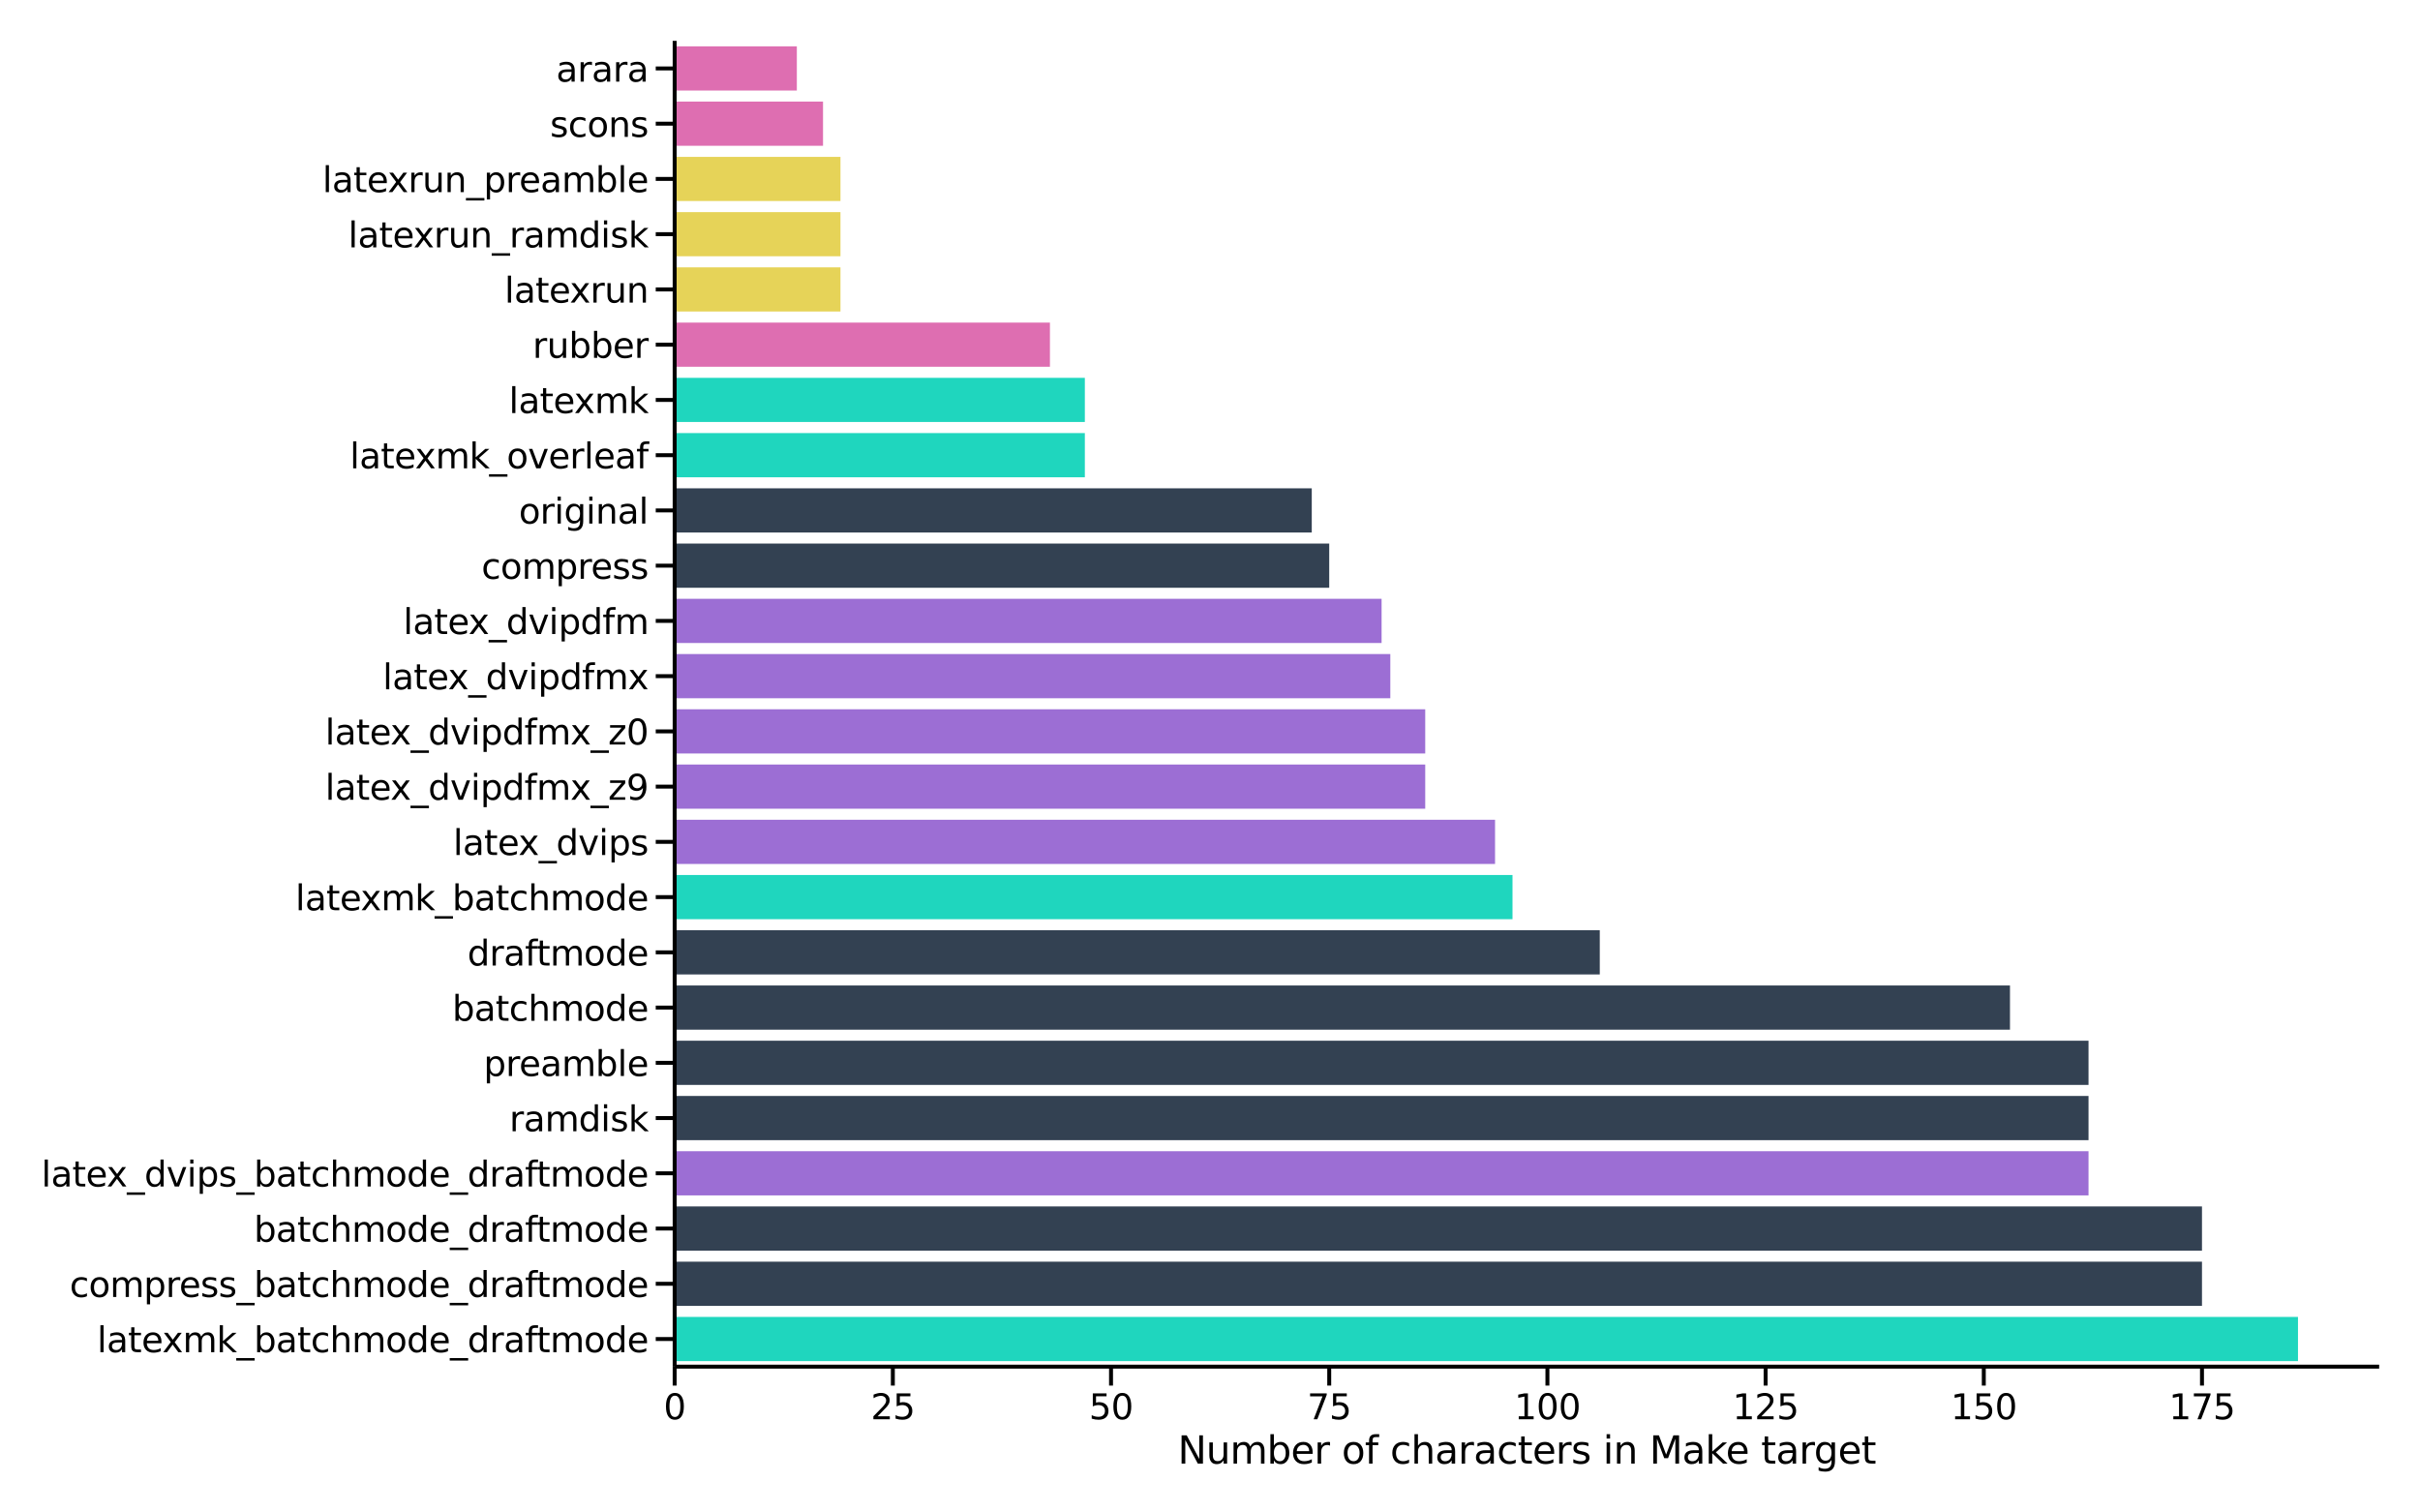 <svg xmlns:xlink="http://www.w3.org/1999/xlink" width="1536" height="960" viewBox="0 0 1152 720" xmlns="http://www.w3.org/2000/svg"><defs><style>*{stroke-linejoin:round;stroke-linecap:butt}</style></defs><g id="figure_1"><path d="M0 720h1152V0H0z" fill="#fff" id="patch_1"/><g id="axes_1"><path d="M321.155 650.58h811.405V19.44H321.155z" fill="#fff" id="patch_2"/><path d="M321.155 22.07h58.165v21.038h-58.165z" clip-path="url(#p5d2d4f86e3)" fill="#de6eb1" id="patch_3"/><path d="M321.155 48.367h70.63v21.038h-70.63z" clip-path="url(#p5d2d4f86e3)" fill="#de6eb1" id="patch_4"/><path d="M321.155 74.665h78.939v21.038h-78.939z" clip-path="url(#p5d2d4f86e3)" fill="#e6d358" id="patch_5"/><path d="M321.155 100.962h78.939V122h-78.939z" clip-path="url(#p5d2d4f86e3)" fill="#e6d358" id="patch_6"/><path d="M321.155 127.26h78.939v21.038h-78.939z" clip-path="url(#p5d2d4f86e3)" fill="#e6d358" id="patch_7"/><path d="M321.155 153.557h178.65v21.038h-178.65z" clip-path="url(#p5d2d4f86e3)" fill="#de6eb1" id="patch_8"/><path d="M321.155 179.855h195.269v21.038H321.155z" clip-path="url(#p5d2d4f86e3)" fill="#1fd6be" id="patch_9"/><path d="M321.155 206.152h195.269v21.038H321.155z" clip-path="url(#p5d2d4f86e3)" fill="#1fd6be" id="patch_10"/><path d="M321.155 232.45h303.29v21.038h-303.29z" clip-path="url(#p5d2d4f86e3)" fill="#334152" id="patch_11"/><path d="M321.155 258.747h311.6v21.038h-311.6z" clip-path="url(#p5d2d4f86e3)" fill="#334152" id="patch_12"/><path d="M321.155 285.045h336.527v21.038H321.155z" clip-path="url(#p5d2d4f86e3)" fill="#9c6ed4" id="patch_13"/><path d="M321.155 311.342h340.682v21.038H321.155z" clip-path="url(#p5d2d4f86e3)" fill="#9c6ed4" id="patch_14"/><path d="M321.155 337.64h357.3v21.038h-357.3z" clip-path="url(#p5d2d4f86e3)" fill="#9c6ed4" id="patch_15"/><path d="M321.155 363.937h357.3v21.038h-357.3z" clip-path="url(#p5d2d4f86e3)" fill="#9c6ed4" id="patch_16"/><path d="M321.155 390.235h390.538v21.038H321.155z" clip-path="url(#p5d2d4f86e3)" fill="#9c6ed4" id="patch_17"/><path d="M321.155 416.532h398.847v21.038H321.155z" clip-path="url(#p5d2d4f86e3)" fill="#1fd6be" id="patch_18"/><path d="M321.155 442.83h440.394v21.038H321.155z" clip-path="url(#p5d2d4f86e3)" fill="#334152" id="patch_19"/><path d="M321.155 469.127h635.663v21.038H321.155z" clip-path="url(#p5d2d4f86e3)" fill="#334152" id="patch_20"/><path d="M321.155 495.425H994.21v21.038H321.155z" clip-path="url(#p5d2d4f86e3)" fill="#334152" id="patch_21"/><path d="M321.155 521.722H994.21v21.038H321.155z" clip-path="url(#p5d2d4f86e3)" fill="#334152" id="patch_22"/><path d="M321.155 548.02H994.21v21.038H321.155z" clip-path="url(#p5d2d4f86e3)" fill="#9c6ed4" id="patch_23"/><path d="M321.155 574.317h727.065v21.038H321.155z" clip-path="url(#p5d2d4f86e3)" fill="#334152" id="patch_24"/><path d="M321.155 600.615h727.065v21.038H321.155z" clip-path="url(#p5d2d4f86e3)" fill="#334152" id="patch_25"/><path d="M321.155 626.912h772.767v21.038H321.155z" clip-path="url(#p5d2d4f86e3)" fill="#1fd6be" id="patch_26"/><g id="matplotlib.axis_1"><g id="xtick_1"><g id="line2d_1"><defs><path id="mcb2b753083" d="M0 0v9" stroke="#000" stroke-width="1.875"/></defs><use xlink:href="#mcb2b753083" x="321.155" y="650.58" stroke="#000" stroke-width="1.875"/></g><g transform="matrix(.165 0 0 -.165 315.906 675.617)" id="text_1"><defs><path id="DejaVuSans-30" d="M2034 4250q-487 0-733-480-245-479-245-1442 0-959 245-1439 246-480 733-480 491 0 736 480 246 480 246 1439 0 963-246 1442-245 480-736 480zm0 500q785 0 1199-621 414-620 414-1801 0-1178-414-1799Q2819-91 2034-91q-784 0-1198 620-414 621-414 1799 0 1181 414 1801 414 621 1198 621z" transform="scale(.016)"/></defs><use xlink:href="#DejaVuSans-30"/></g></g><g id="xtick_2"><use xlink:href="#mcb2b753083" x="425.021" y="650.58" stroke="#000" stroke-width="1.875" id="line2d_2"/><g transform="matrix(.165 0 0 -.165 414.523 675.617)" id="text_2"><defs><path id="DejaVuSans-32" d="M1228 531h2203V0H469v531q359 372 979 998 621 627 780 809 303 340 423 576 121 236 121 464 0 372-261 606-261 235-680 235-297 0-627-103-329-103-704-313v638q381 153 712 231 332 78 607 78 725 0 1156-363 431-362 431-968 0-288-108-546-107-257-392-607-78-91-497-524-418-433-1181-1211z" transform="scale(.016)"/><path id="DejaVuSans-35" d="M691 4666h2478v-532H1269V2991q137 47 274 70 138 23 276 23 781 0 1237-428 457-428 457-1159 0-753-469-1171Q2575-91 1722-91q-294 0-599 50Q819 9 494 109v635q281-153 581-228t634-75q541 0 856 284 316 284 316 772 0 487-316 771-315 285-856 285-253 0-505-56-251-56-513-175v2344z" transform="scale(.016)"/></defs><use xlink:href="#DejaVuSans-32"/><use xlink:href="#DejaVuSans-35" x="63.623"/></g></g><g id="xtick_3"><use xlink:href="#mcb2b753083" x="528.888" y="650.58" stroke="#000" stroke-width="1.875" id="line2d_3"/><g transform="matrix(.165 0 0 -.165 518.39 675.617)" id="text_3"><use xlink:href="#DejaVuSans-35"/><use xlink:href="#DejaVuSans-30" x="63.623"/></g></g><g id="xtick_4"><use xlink:href="#mcb2b753083" x="632.754" y="650.58" stroke="#000" stroke-width="1.875" id="line2d_4"/><g transform="matrix(.165 0 0 -.165 622.256 675.617)" id="text_4"><defs><path id="DejaVuSans-37" d="M525 4666h3000v-269L1831 0h-659l1594 4134H525v532z" transform="scale(.016)"/></defs><use xlink:href="#DejaVuSans-37"/><use xlink:href="#DejaVuSans-35" x="63.623"/></g></g><g id="xtick_5"><use xlink:href="#mcb2b753083" x="736.621" y="650.58" stroke="#000" stroke-width="1.875" id="line2d_5"/><g transform="matrix(.165 0 0 -.165 720.874 675.617)" id="text_5"><defs><path id="DejaVuSans-31" d="M794 531h1031v3560L703 3866v575l1116 225h631V531h1031V0H794v531z" transform="scale(.016)"/></defs><use xlink:href="#DejaVuSans-31"/><use xlink:href="#DejaVuSans-30" x="63.623"/><use xlink:href="#DejaVuSans-30" x="127.246"/></g></g><g id="xtick_6"><use xlink:href="#mcb2b753083" x="840.487" y="650.58" stroke="#000" stroke-width="1.875" id="line2d_6"/><g transform="matrix(.165 0 0 -.165 824.74 675.617)" id="text_6"><use xlink:href="#DejaVuSans-31"/><use xlink:href="#DejaVuSans-32" x="63.623"/><use xlink:href="#DejaVuSans-35" x="127.246"/></g></g><g id="xtick_7"><use xlink:href="#mcb2b753083" x="944.354" y="650.58" stroke="#000" stroke-width="1.875" id="line2d_7"/><g transform="matrix(.165 0 0 -.165 928.607 675.617)" id="text_7"><use xlink:href="#DejaVuSans-31"/><use xlink:href="#DejaVuSans-35" x="63.623"/><use xlink:href="#DejaVuSans-30" x="127.246"/></g></g><g id="xtick_8"><use xlink:href="#mcb2b753083" x="1048.22" y="650.58" stroke="#000" stroke-width="1.875" id="line2d_8"/><g transform="matrix(.165 0 0 -.165 1032.473 675.617)" id="text_8"><use xlink:href="#DejaVuSans-31"/><use xlink:href="#DejaVuSans-37" x="63.623"/><use xlink:href="#DejaVuSans-35" x="127.246"/></g></g><g transform="matrix(.18 0 0 -.18 560.667 696.726)" id="text_9"><defs><path id="DejaVuSans-4e" d="M628 4666h850L3547 763v3903h612V0h-850L1241 3903V0H628v4666z" transform="scale(.016)"/><path id="DejaVuSans-75" d="M544 1381v2119h575V1403q0-497 193-746 194-248 582-248 465 0 735 297 271 297 271 810v1984h575V0h-575v538q-209-319-486-474-276-155-642-155-603 0-916 375-312 375-312 1097zm1447 2203z" transform="scale(.016)"/><path id="DejaVuSans-6d" d="M3328 2828q216 388 516 572t706 184q547 0 844-383 297-382 297-1088V0h-578v2094q0 503-179 746-178 244-543 244-447 0-707-297-259-296-259-809V0h-578v2094q0 506-178 748t-550 242q-441 0-701-298-259-298-259-808V0H581v3500h578v-544q197 322 472 475t653 153q382 0 649-194 267-193 395-562z" transform="scale(.016)"/><path id="DejaVuSans-62" d="M3116 1747q0 634-261 995t-717 361q-457 0-718-361t-261-995q0-634 261-995t718-361q456 0 717 361t261 995zM1159 2969q182 312 458 463 277 152 661 152 638 0 1036-506 399-506 399-1331T3314 415Q2916-91 2278-91q-384 0-661 152-276 152-458 464V0H581v4863h578V2969z" transform="scale(.016)"/><path id="DejaVuSans-65" d="M3597 1894v-281H953q38-594 358-905t892-311q331 0 642 81t618 244V178Q3153 47 2828-22t-659-69q-838 0-1327 487-489 488-489 1320 0 859 464 1363 464 505 1252 505 706 0 1117-455 411-454 411-1235zm-575 169q-6 471-264 752-258 282-683 282-481 0-770-272t-333-766l2050 4z" transform="scale(.016)"/><path id="DejaVuSans-72" d="M2631 2963q-97 56-211 82-114 27-251 27-488 0-749-317t-261-911V0H581v3500h578v-544q182 319 472 473 291 155 707 155 59 0 131-8 72-7 159-23l3-590z" transform="scale(.016)"/><path id="DejaVuSans-6f" d="M1959 3097q-462 0-731-361t-269-989q0-628 267-989 268-361 733-361 460 0 728 362 269 363 269 988 0 622-269 986-268 364-728 364zm0 487q750 0 1178-488 429-487 429-1349 0-859-429-1349Q2709-91 1959-91q-753 0-1180 489-426 490-426 1349 0 862 426 1349 427 488 1180 488z" transform="scale(.016)"/><path id="DejaVuSans-66" d="M2375 4863v-479h-550q-309 0-430-125-120-125-120-450v-309h947v-447h-947V0H697v3053H147v447h550v244q0 584 272 851 272 268 862 268h544z" transform="scale(.016)"/><path id="DejaVuSans-63" d="M3122 3366v-538q-244 135-489 202t-495 67q-560 0-870-355-309-354-309-995t309-996q310-354 870-354 250 0 495 67t489 202V134Q2881 22 2623-34q-257-57-548-57-791 0-1257 497-465 497-465 1341 0 856 470 1346 471 491 1290 491 265 0 518-55 253-54 491-163z" transform="scale(.016)"/><path id="DejaVuSans-68" d="M3513 2113V0h-575v2094q0 497-194 743-194 247-581 247-466 0-735-297-269-296-269-809V0H581v4863h578V2956q207 316 486 472 280 156 646 156 603 0 912-373 310-373 310-1098z" transform="scale(.016)"/><path id="DejaVuSans-61" d="M2194 1759q-697 0-966-159t-269-544q0-306 202-486 202-179 548-179 479 0 768 339t289 901v128h-572zm1147 238V0h-575v531q-197-318-491-470T1556-91q-537 0-855 302-317 302-317 808 0 590 395 890 396 300 1180 300h807v57q0 397-261 614t-733 217q-300 0-585-72-284-72-546-216v532q315 122 612 182 297 61 578 61 760 0 1135-394 375-393 375-1193z" transform="scale(.016)"/><path id="DejaVuSans-74" d="M1172 4494v-994h1184v-447H1172V1153q0-428 117-550t477-122h590V0h-590q-666 0-919 248-253 249-253 905v1900H172v447h422v994h578z" transform="scale(.016)"/><path id="DejaVuSans-73" d="M2834 3397v-544q-243 125-506 187-262 63-544 63-428 0-642-131t-214-394q0-200 153-314t616-217l197-44q612-131 870-370t258-667q0-488-386-773Q2250-91 1575-91q-281 0-586 55T347 128v594q319-166 628-249 309-82 613-82 406 0 624 139 219 139 219 392 0 234-158 359-157 125-692 241l-200 47q-534 112-772 345-237 233-237 639 0 494 350 762 350 269 994 269 318 0 599-47 282-46 519-140z" transform="scale(.016)"/><path id="DejaVuSans-69" d="M603 3500h575V0H603v3500zm0 1363h575v-729H603v729z" transform="scale(.016)"/><path id="DejaVuSans-6e" d="M3513 2113V0h-575v2094q0 497-194 743-194 247-581 247-466 0-735-297-269-296-269-809V0H581v3500h578v-544q207 316 486 472 280 156 646 156 603 0 912-373 310-373 310-1098z" transform="scale(.016)"/><path id="DejaVuSans-4d" d="M628 4666h941l1190-3175 1197 3175h941V0h-616v4097L3078 897h-634L1241 4097V0H628v4666z" transform="scale(.016)"/><path id="DejaVuSans-6b" d="M581 4863h578V1991l1716 1509h734L1753 1863 3688 0h-750L1159 1709V0H581v4863z" transform="scale(.016)"/><path id="DejaVuSans-67" d="M2906 1791q0 625-258 968-257 344-723 344-462 0-720-344-258-343-258-968 0-622 258-966t720-344q466 0 723 344 258 344 258 966zm575-1357q0-893-397-1329-396-436-1215-436-303 0-572 45t-522 139v559q253-137 500-202 247-66 503-66 566 0 847 295t281 892v285q-178-310-456-463T1784 0Q1141 0 747 490 353 981 353 1791q0 812 394 1302 394 491 1037 491 388 0 666-153t456-462v531h575V434z" transform="scale(.016)"/></defs><use xlink:href="#DejaVuSans-4e"/><use xlink:href="#DejaVuSans-75" x="74.805"/><use xlink:href="#DejaVuSans-6d" x="138.184"/><use xlink:href="#DejaVuSans-62" x="235.596"/><use xlink:href="#DejaVuSans-65" x="299.072"/><use xlink:href="#DejaVuSans-72" x="360.596"/><use xlink:href="#DejaVuSans-20" x="401.709"/><use xlink:href="#DejaVuSans-6f" x="433.496"/><use xlink:href="#DejaVuSans-66" x="494.678"/><use xlink:href="#DejaVuSans-20" x="529.883"/><use xlink:href="#DejaVuSans-63" x="561.67"/><use xlink:href="#DejaVuSans-68" x="616.65"/><use xlink:href="#DejaVuSans-61" x="680.029"/><use xlink:href="#DejaVuSans-72" x="741.309"/><use xlink:href="#DejaVuSans-61" x="782.422"/><use xlink:href="#DejaVuSans-63" x="843.701"/><use xlink:href="#DejaVuSans-74" x="898.682"/><use xlink:href="#DejaVuSans-65" x="937.891"/><use xlink:href="#DejaVuSans-72" x="999.414"/><use xlink:href="#DejaVuSans-73" x="1040.527"/><use xlink:href="#DejaVuSans-20" x="1092.627"/><use xlink:href="#DejaVuSans-69" x="1124.414"/><use xlink:href="#DejaVuSans-6e" x="1152.197"/><use xlink:href="#DejaVuSans-20" x="1215.576"/><use xlink:href="#DejaVuSans-4d" x="1247.363"/><use xlink:href="#DejaVuSans-61" x="1333.643"/><use xlink:href="#DejaVuSans-6b" x="1394.922"/><use xlink:href="#DejaVuSans-65" x="1449.207"/><use xlink:href="#DejaVuSans-20" x="1510.73"/><use xlink:href="#DejaVuSans-74" x="1542.518"/><use xlink:href="#DejaVuSans-61" x="1581.727"/><use xlink:href="#DejaVuSans-72" x="1643.006"/><use xlink:href="#DejaVuSans-67" x="1682.369"/><use xlink:href="#DejaVuSans-65" x="1745.846"/><use xlink:href="#DejaVuSans-74" x="1807.369"/></g></g><g id="matplotlib.axis_2"><g id="ytick_1"><g id="line2d_9"><defs><path id="m581bc73300" d="M0 0h-9" stroke="#000" stroke-width="1.875"/></defs><use xlink:href="#m581bc73300" x="321.155" y="32.589" stroke="#000" stroke-width="1.875"/></g><g transform="matrix(.165 0 0 -.165 264.755 38.857)" id="text_10"><use xlink:href="#DejaVuSans-61"/><use xlink:href="#DejaVuSans-72" x="61.279"/><use xlink:href="#DejaVuSans-61" x="102.393"/><use xlink:href="#DejaVuSans-72" x="163.672"/><use xlink:href="#DejaVuSans-61" x="204.785"/></g></g><g id="ytick_2"><use xlink:href="#m581bc73300" x="321.155" y="58.886" stroke="#000" stroke-width="1.875" id="line2d_10"/><g transform="matrix(.165 0 0 -.165 261.839 65.155)" id="text_11"><use xlink:href="#DejaVuSans-73"/><use xlink:href="#DejaVuSans-63" x="52.1"/><use xlink:href="#DejaVuSans-6f" x="107.08"/><use xlink:href="#DejaVuSans-6e" x="168.262"/><use xlink:href="#DejaVuSans-73" x="231.641"/></g></g><g id="ytick_3"><use xlink:href="#m581bc73300" x="321.155" y="85.184" stroke="#000" stroke-width="1.875" id="line2d_11"/><g transform="matrix(.165 0 0 -.165 153.48 91.452)" id="text_12"><defs><path id="DejaVuSans-6c" d="M603 4863h575V0H603v4863z" transform="scale(.016)"/><path id="DejaVuSans-78" d="M3513 3500L2247 1797 3578 0h-678L1881 1375 863 0H184l1360 1831L300 3500h678l928-1247 928 1247h679z" transform="scale(.016)"/><path id="DejaVuSans-5f" d="M3263-1063v-446H-63v446h3326z" transform="scale(.016)"/><path id="DejaVuSans-70" d="M1159 525v-1856H581v4831h578v-531q182 312 458 463 277 152 661 152 638 0 1036-506 399-506 399-1331T3314 415Q2916-91 2278-91q-384 0-661 152-276 152-458 464zm1957 1222q0 634-261 995t-717 361q-457 0-718-361t-261-995q0-634 261-995t718-361q456 0 717 361t261 995z" transform="scale(.016)"/></defs><use xlink:href="#DejaVuSans-6c"/><use xlink:href="#DejaVuSans-61" x="27.783"/><use xlink:href="#DejaVuSans-74" x="89.063"/><use xlink:href="#DejaVuSans-65" x="128.271"/><use xlink:href="#DejaVuSans-78" x="188.045"/><use xlink:href="#DejaVuSans-72" x="247.225"/><use xlink:href="#DejaVuSans-75" x="288.338"/><use xlink:href="#DejaVuSans-6e" x="351.717"/><use xlink:href="#DejaVuSans-5f" x="415.096"/><use xlink:href="#DejaVuSans-70" x="465.096"/><use xlink:href="#DejaVuSans-72" x="528.572"/><use xlink:href="#DejaVuSans-65" x="567.436"/><use xlink:href="#DejaVuSans-61" x="628.959"/><use xlink:href="#DejaVuSans-6d" x="690.238"/><use xlink:href="#DejaVuSans-62" x="787.65"/><use xlink:href="#DejaVuSans-6c" x="851.127"/><use xlink:href="#DejaVuSans-65" x="878.91"/></g></g><g id="ytick_4"><use xlink:href="#m581bc73300" x="321.155" y="111.481" stroke="#000" stroke-width="1.875" id="line2d_12"/><g transform="matrix(.165 0 0 -.165 165.74 117.75)" id="text_13"><defs><path id="DejaVuSans-64" d="M2906 2969v1894h575V0h-575v525q-181-312-458-464-276-152-664-152-634 0-1033 506-398 507-398 1332t398 1331q399 506 1033 506 388 0 664-152 277-151 458-463zM947 1747q0-634 261-995t717-361q456 0 718 361 263 361 263 995t-263 995q-262 361-718 361t-717-361q-261-361-261-995z" transform="scale(.016)"/></defs><use xlink:href="#DejaVuSans-6c"/><use xlink:href="#DejaVuSans-61" x="27.783"/><use xlink:href="#DejaVuSans-74" x="89.063"/><use xlink:href="#DejaVuSans-65" x="128.271"/><use xlink:href="#DejaVuSans-78" x="188.045"/><use xlink:href="#DejaVuSans-72" x="247.225"/><use xlink:href="#DejaVuSans-75" x="288.338"/><use xlink:href="#DejaVuSans-6e" x="351.717"/><use xlink:href="#DejaVuSans-5f" x="415.096"/><use xlink:href="#DejaVuSans-72" x="465.096"/><use xlink:href="#DejaVuSans-61" x="506.209"/><use xlink:href="#DejaVuSans-6d" x="567.488"/><use xlink:href="#DejaVuSans-64" x="664.9"/><use xlink:href="#DejaVuSans-69" x="728.377"/><use xlink:href="#DejaVuSans-73" x="756.16"/><use xlink:href="#DejaVuSans-6b" x="808.26"/></g></g><g id="ytick_5"><use xlink:href="#m581bc73300" x="321.155" y="137.779" stroke="#000" stroke-width="1.875" id="line2d_13"/><g transform="matrix(.165 0 0 -.165 240.165 144.047)" id="text_14"><use xlink:href="#DejaVuSans-6c"/><use xlink:href="#DejaVuSans-61" x="27.783"/><use xlink:href="#DejaVuSans-74" x="89.063"/><use xlink:href="#DejaVuSans-65" x="128.271"/><use xlink:href="#DejaVuSans-78" x="188.045"/><use xlink:href="#DejaVuSans-72" x="247.225"/><use xlink:href="#DejaVuSans-75" x="288.338"/><use xlink:href="#DejaVuSans-6e" x="351.717"/></g></g><g id="ytick_6"><use xlink:href="#m581bc73300" x="321.155" y="164.076" stroke="#000" stroke-width="1.875" id="line2d_14"/><g transform="matrix(.165 0 0 -.165 253.53 170.345)" id="text_15"><use xlink:href="#DejaVuSans-72"/><use xlink:href="#DejaVuSans-75" x="41.113"/><use xlink:href="#DejaVuSans-62" x="104.492"/><use xlink:href="#DejaVuSans-62" x="167.969"/><use xlink:href="#DejaVuSans-65" x="231.445"/><use xlink:href="#DejaVuSans-72" x="292.969"/></g></g><g id="ytick_7"><use xlink:href="#m581bc73300" x="321.155" y="190.374" stroke="#000" stroke-width="1.875" id="line2d_15"/><g transform="matrix(.165 0 0 -.165 242.235 196.642)" id="text_16"><use xlink:href="#DejaVuSans-6c"/><use xlink:href="#DejaVuSans-61" x="27.783"/><use xlink:href="#DejaVuSans-74" x="89.063"/><use xlink:href="#DejaVuSans-65" x="128.271"/><use xlink:href="#DejaVuSans-78" x="188.045"/><use xlink:href="#DejaVuSans-6d" x="247.225"/><use xlink:href="#DejaVuSans-6b" x="344.637"/></g></g><g id="ytick_8"><use xlink:href="#m581bc73300" x="321.155" y="216.671" stroke="#000" stroke-width="1.875" id="line2d_16"/><g transform="matrix(.165 0 0 -.165 166.53 222.94)" id="text_17"><defs><path id="DejaVuSans-76" d="M191 3500h609L1894 563l1094 2937h609L2284 0h-781L191 3500z" transform="scale(.016)"/></defs><use xlink:href="#DejaVuSans-6c"/><use xlink:href="#DejaVuSans-61" x="27.783"/><use xlink:href="#DejaVuSans-74" x="89.063"/><use xlink:href="#DejaVuSans-65" x="128.271"/><use xlink:href="#DejaVuSans-78" x="188.045"/><use xlink:href="#DejaVuSans-6d" x="247.225"/><use xlink:href="#DejaVuSans-6b" x="344.637"/><use xlink:href="#DejaVuSans-5f" x="402.547"/><use xlink:href="#DejaVuSans-6f" x="452.547"/><use xlink:href="#DejaVuSans-76" x="513.729"/><use xlink:href="#DejaVuSans-65" x="572.908"/><use xlink:href="#DejaVuSans-72" x="634.432"/><use xlink:href="#DejaVuSans-6c" x="675.545"/><use xlink:href="#DejaVuSans-65" x="703.328"/><use xlink:href="#DejaVuSans-61" x="764.852"/><use xlink:href="#DejaVuSans-66" x="826.131"/></g></g><g id="ytick_9"><use xlink:href="#m581bc73300" x="321.155" y="242.969" stroke="#000" stroke-width="1.875" id="line2d_17"/><g transform="matrix(.165 0 0 -.165 246.981 249.237)" id="text_18"><use xlink:href="#DejaVuSans-6f"/><use xlink:href="#DejaVuSans-72" x="61.182"/><use xlink:href="#DejaVuSans-69" x="102.295"/><use xlink:href="#DejaVuSans-67" x="130.078"/><use xlink:href="#DejaVuSans-69" x="193.555"/><use xlink:href="#DejaVuSans-6e" x="221.338"/><use xlink:href="#DejaVuSans-61" x="284.717"/><use xlink:href="#DejaVuSans-6c" x="345.996"/></g></g><g id="ytick_10"><use xlink:href="#m581bc73300" x="321.155" y="269.266" stroke="#000" stroke-width="1.875" id="line2d_18"/><g transform="matrix(.165 0 0 -.165 229.184 275.535)" id="text_19"><use xlink:href="#DejaVuSans-63"/><use xlink:href="#DejaVuSans-6f" x="54.98"/><use xlink:href="#DejaVuSans-6d" x="116.162"/><use xlink:href="#DejaVuSans-70" x="213.574"/><use xlink:href="#DejaVuSans-72" x="277.051"/><use xlink:href="#DejaVuSans-65" x="315.914"/><use xlink:href="#DejaVuSans-73" x="377.438"/><use xlink:href="#DejaVuSans-73" x="429.537"/></g></g><g id="ytick_11"><use xlink:href="#m581bc73300" x="321.155" y="295.564" stroke="#000" stroke-width="1.875" id="line2d_19"/><g transform="matrix(.165 0 0 -.165 191.956 301.832)" id="text_20"><use xlink:href="#DejaVuSans-6c"/><use xlink:href="#DejaVuSans-61" x="27.783"/><use xlink:href="#DejaVuSans-74" x="89.063"/><use xlink:href="#DejaVuSans-65" x="128.271"/><use xlink:href="#DejaVuSans-78" x="188.045"/><use xlink:href="#DejaVuSans-5f" x="247.225"/><use xlink:href="#DejaVuSans-64" x="297.225"/><use xlink:href="#DejaVuSans-76" x="360.701"/><use xlink:href="#DejaVuSans-69" x="419.881"/><use xlink:href="#DejaVuSans-70" x="447.664"/><use xlink:href="#DejaVuSans-64" x="511.141"/><use xlink:href="#DejaVuSans-66" x="574.617"/><use xlink:href="#DejaVuSans-6d" x="609.822"/></g></g><g id="ytick_12"><use xlink:href="#m581bc73300" x="321.155" y="321.861" stroke="#000" stroke-width="1.875" id="line2d_20"/><g transform="matrix(.165 0 0 -.165 182.19 328.13)" id="text_21"><use xlink:href="#DejaVuSans-6c"/><use xlink:href="#DejaVuSans-61" x="27.783"/><use xlink:href="#DejaVuSans-74" x="89.063"/><use xlink:href="#DejaVuSans-65" x="128.271"/><use xlink:href="#DejaVuSans-78" x="188.045"/><use xlink:href="#DejaVuSans-5f" x="247.225"/><use xlink:href="#DejaVuSans-64" x="297.225"/><use xlink:href="#DejaVuSans-76" x="360.701"/><use xlink:href="#DejaVuSans-69" x="419.881"/><use xlink:href="#DejaVuSans-70" x="447.664"/><use xlink:href="#DejaVuSans-64" x="511.141"/><use xlink:href="#DejaVuSans-66" x="574.617"/><use xlink:href="#DejaVuSans-6d" x="609.822"/><use xlink:href="#DejaVuSans-78" x="707.234"/></g></g><g id="ytick_13"><use xlink:href="#m581bc73300" x="321.155" y="348.159" stroke="#000" stroke-width="1.875" id="line2d_21"/><g transform="matrix(.165 0 0 -.165 154.782 354.427)" id="text_22"><defs><path id="DejaVuSans-7a" d="M353 3500h2731v-525L922 459h2162V0H275v525l2163 2516H353v459z" transform="scale(.016)"/></defs><use xlink:href="#DejaVuSans-6c"/><use xlink:href="#DejaVuSans-61" x="27.783"/><use xlink:href="#DejaVuSans-74" x="89.063"/><use xlink:href="#DejaVuSans-65" x="128.271"/><use xlink:href="#DejaVuSans-78" x="188.045"/><use xlink:href="#DejaVuSans-5f" x="247.225"/><use xlink:href="#DejaVuSans-64" x="297.225"/><use xlink:href="#DejaVuSans-76" x="360.701"/><use xlink:href="#DejaVuSans-69" x="419.881"/><use xlink:href="#DejaVuSans-70" x="447.664"/><use xlink:href="#DejaVuSans-64" x="511.141"/><use xlink:href="#DejaVuSans-66" x="574.617"/><use xlink:href="#DejaVuSans-6d" x="609.822"/><use xlink:href="#DejaVuSans-78" x="707.234"/><use xlink:href="#DejaVuSans-5f" x="766.414"/><use xlink:href="#DejaVuSans-7a" x="816.414"/><use xlink:href="#DejaVuSans-30" x="868.904"/></g></g><g id="ytick_14"><use xlink:href="#m581bc73300" x="321.155" y="374.456" stroke="#000" stroke-width="1.875" id="line2d_22"/><g transform="matrix(.165 0 0 -.165 154.782 380.725)" id="text_23"><defs><path id="DejaVuSans-39" d="M703 97v575q238-113 481-172 244-59 479-59 625 0 954 420 330 420 377 1277-181-269-460-413-278-144-615-144-700 0-1108 423-408 424-408 1159 0 718 425 1152 425 435 1131 435 810 0 1236-621 427-620 427-1801 0-1103-524-1761Q2575-91 1691-91q-238 0-482 47Q966 3 703 97zm1256 1978q425 0 673 290 249 291 249 798 0 503-249 795-248 292-673 292t-673-292q-248-292-248-795 0-507 248-798 248-290 673-290z" transform="scale(.016)"/></defs><use xlink:href="#DejaVuSans-6c"/><use xlink:href="#DejaVuSans-61" x="27.783"/><use xlink:href="#DejaVuSans-74" x="89.063"/><use xlink:href="#DejaVuSans-65" x="128.271"/><use xlink:href="#DejaVuSans-78" x="188.045"/><use xlink:href="#DejaVuSans-5f" x="247.225"/><use xlink:href="#DejaVuSans-64" x="297.225"/><use xlink:href="#DejaVuSans-76" x="360.701"/><use xlink:href="#DejaVuSans-69" x="419.881"/><use xlink:href="#DejaVuSans-70" x="447.664"/><use xlink:href="#DejaVuSans-64" x="511.141"/><use xlink:href="#DejaVuSans-66" x="574.617"/><use xlink:href="#DejaVuSans-6d" x="609.822"/><use xlink:href="#DejaVuSans-78" x="707.234"/><use xlink:href="#DejaVuSans-5f" x="766.414"/><use xlink:href="#DejaVuSans-7a" x="816.414"/><use xlink:href="#DejaVuSans-39" x="868.904"/></g></g><g id="ytick_15"><use xlink:href="#m581bc73300" x="321.155" y="400.754" stroke="#000" stroke-width="1.875" id="line2d_23"/><g transform="matrix(.165 0 0 -.165 215.716 407.022)" id="text_24"><use xlink:href="#DejaVuSans-6c"/><use xlink:href="#DejaVuSans-61" x="27.783"/><use xlink:href="#DejaVuSans-74" x="89.063"/><use xlink:href="#DejaVuSans-65" x="128.271"/><use xlink:href="#DejaVuSans-78" x="188.045"/><use xlink:href="#DejaVuSans-5f" x="247.225"/><use xlink:href="#DejaVuSans-64" x="297.225"/><use xlink:href="#DejaVuSans-76" x="360.701"/><use xlink:href="#DejaVuSans-69" x="419.881"/><use xlink:href="#DejaVuSans-70" x="447.664"/><use xlink:href="#DejaVuSans-73" x="511.141"/></g></g><g id="ytick_16"><use xlink:href="#m581bc73300" x="321.155" y="427.051" stroke="#000" stroke-width="1.875" id="line2d_24"/><g transform="matrix(.165 0 0 -.165 140.605 433.32)" id="text_25"><use xlink:href="#DejaVuSans-6c"/><use xlink:href="#DejaVuSans-61" x="27.783"/><use xlink:href="#DejaVuSans-74" x="89.063"/><use xlink:href="#DejaVuSans-65" x="128.271"/><use xlink:href="#DejaVuSans-78" x="188.045"/><use xlink:href="#DejaVuSans-6d" x="247.225"/><use xlink:href="#DejaVuSans-6b" x="344.637"/><use xlink:href="#DejaVuSans-5f" x="402.547"/><use xlink:href="#DejaVuSans-62" x="452.547"/><use xlink:href="#DejaVuSans-61" x="516.023"/><use xlink:href="#DejaVuSans-74" x="577.303"/><use xlink:href="#DejaVuSans-63" x="616.512"/><use xlink:href="#DejaVuSans-68" x="671.492"/><use xlink:href="#DejaVuSans-6d" x="734.871"/><use xlink:href="#DejaVuSans-6f" x="832.283"/><use xlink:href="#DejaVuSans-64" x="893.465"/><use xlink:href="#DejaVuSans-65" x="956.941"/></g></g><g id="ytick_17"><use xlink:href="#m581bc73300" x="321.155" y="453.349" stroke="#000" stroke-width="1.875" id="line2d_25"/><g transform="matrix(.165 0 0 -.165 222.502 459.617)" id="text_26"><use xlink:href="#DejaVuSans-64"/><use xlink:href="#DejaVuSans-72" x="63.477"/><use xlink:href="#DejaVuSans-61" x="104.59"/><use xlink:href="#DejaVuSans-66" x="165.869"/><use xlink:href="#DejaVuSans-74" x="199.324"/><use xlink:href="#DejaVuSans-6d" x="238.533"/><use xlink:href="#DejaVuSans-6f" x="335.945"/><use xlink:href="#DejaVuSans-64" x="397.127"/><use xlink:href="#DejaVuSans-65" x="460.604"/></g></g><g id="ytick_18"><use xlink:href="#m581bc73300" x="321.155" y="479.646" stroke="#000" stroke-width="1.875" id="line2d_26"/><g transform="matrix(.165 0 0 -.165 215.275 485.915)" id="text_27"><use xlink:href="#DejaVuSans-62"/><use xlink:href="#DejaVuSans-61" x="63.477"/><use xlink:href="#DejaVuSans-74" x="124.756"/><use xlink:href="#DejaVuSans-63" x="163.965"/><use xlink:href="#DejaVuSans-68" x="218.945"/><use xlink:href="#DejaVuSans-6d" x="282.324"/><use xlink:href="#DejaVuSans-6f" x="379.736"/><use xlink:href="#DejaVuSans-64" x="440.918"/><use xlink:href="#DejaVuSans-65" x="504.395"/></g></g><g id="ytick_19"><use xlink:href="#m581bc73300" x="321.155" y="505.944" stroke="#000" stroke-width="1.875" id="line2d_27"/><g transform="matrix(.165 0 0 -.165 230.22 512.212)" id="text_28"><use xlink:href="#DejaVuSans-70"/><use xlink:href="#DejaVuSans-72" x="63.477"/><use xlink:href="#DejaVuSans-65" x="102.34"/><use xlink:href="#DejaVuSans-61" x="163.863"/><use xlink:href="#DejaVuSans-6d" x="225.143"/><use xlink:href="#DejaVuSans-62" x="322.555"/><use xlink:href="#DejaVuSans-6c" x="386.031"/><use xlink:href="#DejaVuSans-65" x="413.814"/></g></g><g id="ytick_20"><use xlink:href="#m581bc73300" x="321.155" y="532.241" stroke="#000" stroke-width="1.875" id="line2d_28"/><g transform="matrix(.165 0 0 -.165 242.48 538.51)" id="text_29"><use xlink:href="#DejaVuSans-72"/><use xlink:href="#DejaVuSans-61" x="41.113"/><use xlink:href="#DejaVuSans-6d" x="102.393"/><use xlink:href="#DejaVuSans-64" x="199.805"/><use xlink:href="#DejaVuSans-69" x="263.281"/><use xlink:href="#DejaVuSans-73" x="291.064"/><use xlink:href="#DejaVuSans-6b" x="343.164"/></g></g><g id="ytick_21"><use xlink:href="#m581bc73300" x="321.155" y="558.539" stroke="#000" stroke-width="1.875" id="line2d_29"/><g transform="matrix(.165 0 0 -.165 19.683 564.807)" id="text_30"><use xlink:href="#DejaVuSans-6c"/><use xlink:href="#DejaVuSans-61" x="27.783"/><use xlink:href="#DejaVuSans-74" x="89.063"/><use xlink:href="#DejaVuSans-65" x="128.271"/><use xlink:href="#DejaVuSans-78" x="188.045"/><use xlink:href="#DejaVuSans-5f" x="247.225"/><use xlink:href="#DejaVuSans-64" x="297.225"/><use xlink:href="#DejaVuSans-76" x="360.701"/><use xlink:href="#DejaVuSans-69" x="419.881"/><use xlink:href="#DejaVuSans-70" x="447.664"/><use xlink:href="#DejaVuSans-73" x="511.141"/><use xlink:href="#DejaVuSans-5f" x="563.24"/><use xlink:href="#DejaVuSans-62" x="613.24"/><use xlink:href="#DejaVuSans-61" x="676.717"/><use xlink:href="#DejaVuSans-74" x="737.996"/><use xlink:href="#DejaVuSans-63" x="777.205"/><use xlink:href="#DejaVuSans-68" x="832.186"/><use xlink:href="#DejaVuSans-6d" x="895.564"/><use xlink:href="#DejaVuSans-6f" x="992.977"/><use xlink:href="#DejaVuSans-64" x="1054.158"/><use xlink:href="#DejaVuSans-65" x="1117.635"/><use xlink:href="#DejaVuSans-5f" x="1179.158"/><use xlink:href="#DejaVuSans-64" x="1229.158"/><use xlink:href="#DejaVuSans-72" x="1292.635"/><use xlink:href="#DejaVuSans-61" x="1333.748"/><use xlink:href="#DejaVuSans-66" x="1395.027"/><use xlink:href="#DejaVuSans-74" x="1428.482"/><use xlink:href="#DejaVuSans-6d" x="1467.691"/><use xlink:href="#DejaVuSans-6f" x="1565.104"/><use xlink:href="#DejaVuSans-64" x="1626.285"/><use xlink:href="#DejaVuSans-65" x="1689.762"/></g></g><g id="ytick_22"><use xlink:href="#m581bc73300" x="321.155" y="584.836" stroke="#000" stroke-width="1.875" id="line2d_30"/><g transform="matrix(.165 0 0 -.165 120.872 591.105)" id="text_31"><use xlink:href="#DejaVuSans-62"/><use xlink:href="#DejaVuSans-61" x="63.477"/><use xlink:href="#DejaVuSans-74" x="124.756"/><use xlink:href="#DejaVuSans-63" x="163.965"/><use xlink:href="#DejaVuSans-68" x="218.945"/><use xlink:href="#DejaVuSans-6d" x="282.324"/><use xlink:href="#DejaVuSans-6f" x="379.736"/><use xlink:href="#DejaVuSans-64" x="440.918"/><use xlink:href="#DejaVuSans-65" x="504.395"/><use xlink:href="#DejaVuSans-5f" x="565.918"/><use xlink:href="#DejaVuSans-64" x="615.918"/><use xlink:href="#DejaVuSans-72" x="679.395"/><use xlink:href="#DejaVuSans-61" x="720.508"/><use xlink:href="#DejaVuSans-66" x="781.787"/><use xlink:href="#DejaVuSans-74" x="815.242"/><use xlink:href="#DejaVuSans-6d" x="854.451"/><use xlink:href="#DejaVuSans-6f" x="951.863"/><use xlink:href="#DejaVuSans-64" x="1013.045"/><use xlink:href="#DejaVuSans-65" x="1076.521"/></g></g><g id="ytick_23"><use xlink:href="#m581bc73300" x="321.155" y="611.134" stroke="#000" stroke-width="1.875" id="line2d_31"/><g transform="matrix(.165 0 0 -.165 33.151 617.402)" id="text_32"><use xlink:href="#DejaVuSans-63"/><use xlink:href="#DejaVuSans-6f" x="54.98"/><use xlink:href="#DejaVuSans-6d" x="116.162"/><use xlink:href="#DejaVuSans-70" x="213.574"/><use xlink:href="#DejaVuSans-72" x="277.051"/><use xlink:href="#DejaVuSans-65" x="315.914"/><use xlink:href="#DejaVuSans-73" x="377.438"/><use xlink:href="#DejaVuSans-73" x="429.537"/><use xlink:href="#DejaVuSans-5f" x="481.637"/><use xlink:href="#DejaVuSans-62" x="531.637"/><use xlink:href="#DejaVuSans-61" x="595.113"/><use xlink:href="#DejaVuSans-74" x="656.393"/><use xlink:href="#DejaVuSans-63" x="695.602"/><use xlink:href="#DejaVuSans-68" x="750.582"/><use xlink:href="#DejaVuSans-6d" x="813.961"/><use xlink:href="#DejaVuSans-6f" x="911.373"/><use xlink:href="#DejaVuSans-64" x="972.555"/><use xlink:href="#DejaVuSans-65" x="1036.031"/><use xlink:href="#DejaVuSans-5f" x="1097.555"/><use xlink:href="#DejaVuSans-64" x="1147.555"/><use xlink:href="#DejaVuSans-72" x="1211.031"/><use xlink:href="#DejaVuSans-61" x="1252.145"/><use xlink:href="#DejaVuSans-66" x="1313.424"/><use xlink:href="#DejaVuSans-74" x="1346.879"/><use xlink:href="#DejaVuSans-6d" x="1386.088"/><use xlink:href="#DejaVuSans-6f" x="1483.5"/><use xlink:href="#DejaVuSans-64" x="1544.682"/><use xlink:href="#DejaVuSans-65" x="1608.158"/></g></g><g id="ytick_24"><use xlink:href="#m581bc73300" x="321.155" y="637.431" stroke="#000" stroke-width="1.875" id="line2d_32"/><g transform="matrix(.165 0 0 -.165 46.202 643.7)" id="text_33"><use xlink:href="#DejaVuSans-6c"/><use xlink:href="#DejaVuSans-61" x="27.783"/><use xlink:href="#DejaVuSans-74" x="89.063"/><use xlink:href="#DejaVuSans-65" x="128.271"/><use xlink:href="#DejaVuSans-78" x="188.045"/><use xlink:href="#DejaVuSans-6d" x="247.225"/><use xlink:href="#DejaVuSans-6b" x="344.637"/><use xlink:href="#DejaVuSans-5f" x="402.547"/><use xlink:href="#DejaVuSans-62" x="452.547"/><use xlink:href="#DejaVuSans-61" x="516.023"/><use xlink:href="#DejaVuSans-74" x="577.303"/><use xlink:href="#DejaVuSans-63" x="616.512"/><use xlink:href="#DejaVuSans-68" x="671.492"/><use xlink:href="#DejaVuSans-6d" x="734.871"/><use xlink:href="#DejaVuSans-6f" x="832.283"/><use xlink:href="#DejaVuSans-64" x="893.465"/><use xlink:href="#DejaVuSans-65" x="956.941"/><use xlink:href="#DejaVuSans-5f" x="1018.465"/><use xlink:href="#DejaVuSans-64" x="1068.465"/><use xlink:href="#DejaVuSans-72" x="1131.941"/><use xlink:href="#DejaVuSans-61" x="1173.055"/><use xlink:href="#DejaVuSans-66" x="1234.334"/><use xlink:href="#DejaVuSans-74" x="1267.789"/><use xlink:href="#DejaVuSans-6d" x="1306.998"/><use xlink:href="#DejaVuSans-6f" x="1404.41"/><use xlink:href="#DejaVuSans-64" x="1465.592"/><use xlink:href="#DejaVuSans-65" x="1529.068"/></g></g></g><path d="M321.155 650.58V19.44" fill="none" stroke="#000" stroke-width="1.875" stroke-linecap="square" id="patch_27"/><path d="M321.155 650.58h811.405" fill="none" stroke="#000" stroke-width="1.875" stroke-linecap="square" id="patch_28"/></g></g><defs><clipPath id="p5d2d4f86e3"><path d="M321.155 19.44h811.405v631.14H321.155z"/></clipPath></defs></svg>